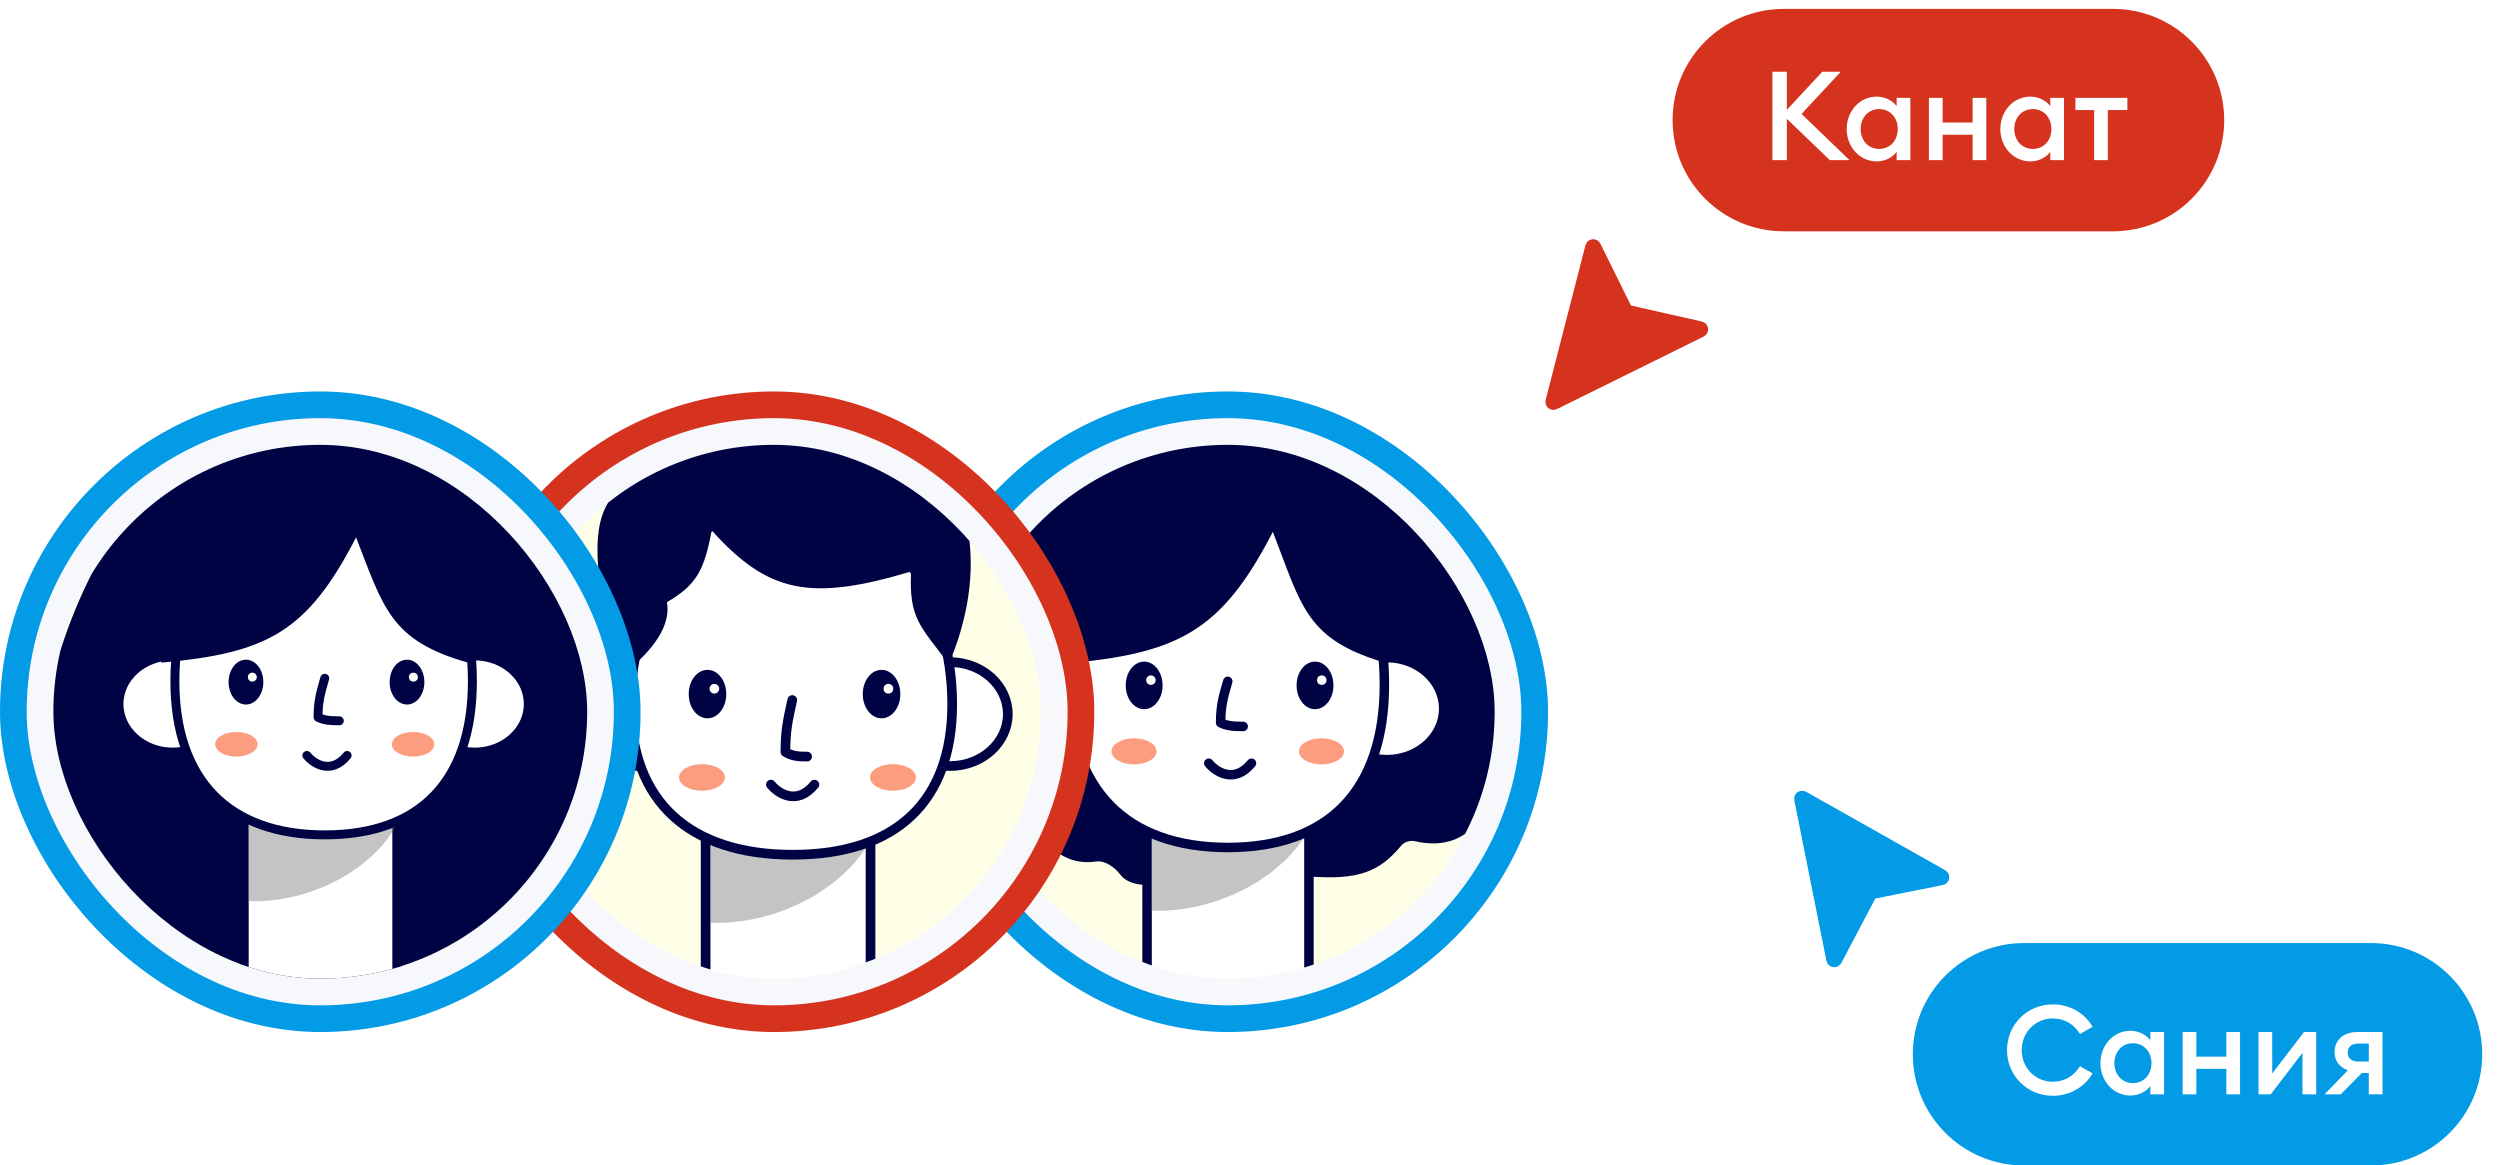 <?xml version="1.0" encoding="UTF-8"?> <svg xmlns="http://www.w3.org/2000/svg" width="281" height="131" viewBox="0 0 281 131" fill="none"><path d="M188 13.5C188 6.596 193.596 1 200.5 1H237.5C244.404 1 250 6.596 250 13.5V13.5C250 20.404 244.404 26 237.5 26H200.5C193.596 26 188 20.404 188 13.5V13.5Z" fill="#D6331F"></path><path d="M199.218 18V8.06H200.842V12.344L204.832 8.06H206.904L202.494 12.806L207.884 18H205.672L200.842 13.352V18H199.218ZM207.569 14.5C207.569 12.498 209.025 10.86 210.943 10.86C211.951 10.86 212.791 11.378 213.183 11.938V11H214.723V18H213.183V17.062C212.791 17.622 211.951 18.14 210.943 18.14C209.025 18.14 207.569 16.502 207.569 14.5ZM213.309 14.5C213.309 13.24 212.469 12.26 211.223 12.26C209.977 12.26 209.137 13.24 209.137 14.5C209.137 15.76 209.977 16.74 211.223 16.74C212.469 16.74 213.309 15.76 213.309 14.5ZM216.809 18V11H218.349V13.772H221.723V11H223.263V18H221.723V15.144H218.349V18H216.809ZM224.837 14.5C224.837 12.498 226.293 10.86 228.211 10.86C229.219 10.86 230.059 11.378 230.451 11.938V11H231.991V18H230.451V17.062C230.059 17.622 229.219 18.14 228.211 18.14C226.293 18.14 224.837 16.502 224.837 14.5ZM230.577 14.5C230.577 13.24 229.737 12.26 228.491 12.26C227.245 12.26 226.405 13.24 226.405 14.5C226.405 15.76 227.245 16.74 228.491 16.74C229.737 16.74 230.577 15.76 230.577 14.5ZM235.379 18V12.372H233.279V11H239.117V12.372H236.919V18H235.379Z" fill="white"></path><path d="M191.273 37.379L174.782 45.532C174.475 45.684 174.132 45.405 174.217 45.074L178.69 27.689C178.782 27.33 179.272 27.279 179.436 27.611L182.892 34.601C182.945 34.709 183.044 34.787 183.162 34.813L191.184 36.63C191.551 36.713 191.61 37.212 191.273 37.379Z" fill="#D6331F" stroke="#D6331F" stroke-linejoin="round"></path><rect x="103.5" y="45.5" width="69" height="69" rx="34.5" fill="#F7F8FC"></rect><rect x="103.5" y="45.5" width="69" height="69" rx="34.5" stroke="#039BE6" stroke-width="3"></rect><g clip-path="url(#clip0_2810_6208)"><rect x="108" y="50" width="60" height="60" fill="#FFFFE7"></rect><path d="M130.847 99.274C130.956 99.253 131.063 99.217 131.164 99.169L139.812 95.028C140.216 94.835 140.689 94.856 141.073 95.086L146.484 98.323C146.658 98.427 146.856 98.49 147.057 98.506C152.642 98.949 155.028 98.02 157.469 95.078C157.857 94.61 158.502 94.425 159.094 94.564C160.401 94.871 162.776 95.123 164.768 93.658C166.09 92.686 166.612 91.328 166.788 90.132C166.947 89.045 168.253 87.881 169.333 87.679C170.45 87.47 171.778 86.84 173.016 85.283C174.762 83.087 174.91 81.059 174.75 79.788C174.654 79.031 174.986 78.147 175.522 77.603C176.364 76.749 177.384 75.12 177.458 72.212C177.537 69.096 176.332 67.187 175.412 66.19C174.91 65.646 174.665 64.759 174.712 64.021C174.767 63.144 174.615 61.817 173.778 60.03C173.381 59.184 172.927 58.579 172.464 58.148C171.585 57.329 170.301 55.241 170.513 54.058C170.891 51.954 170.768 49.011 168.575 45.944C165.867 42.158 162.269 41.157 160.074 40.92C159.136 40.819 158.234 39.838 157.905 38.953C157.571 38.053 156.831 36.955 155.25 35.919C152.815 34.322 150.596 34.699 149.441 35.094C148.919 35.272 148.314 35.239 147.838 34.962C146.561 34.217 143.805 32.959 140.458 33.508C137.394 34.011 135.219 36.476 134.095 38.093C133.604 38.8 132.548 39.039 131.761 38.69C130.231 38.012 127.556 37.339 124.033 38.457C120.086 39.709 119.065 42.991 118.81 44.895C118.708 45.66 118.08 46.336 117.32 46.471C115.607 46.776 112.649 47.684 110.201 50.385C107.524 53.339 107.507 57.247 107.699 59.169C107.766 59.842 107.396 60.531 106.857 60.94C105.823 61.724 104.295 63.412 103.729 66.755C103.291 69.342 103.962 71.117 104.756 72.252C105.36 73.117 105.41 74.771 104.854 75.666C104.257 76.626 103.729 78.021 103.729 79.953C103.729 81.991 104.603 83.268 105.549 84.053C106.388 84.75 106.966 86.539 107.041 87.627C107.105 88.558 107.549 89.735 108.805 91.12C110.717 93.228 112.802 93.213 114.237 92.815C115.145 92.563 116.345 92.986 116.866 93.772C117.392 94.566 118.214 95.481 119.465 96.196C120.766 96.94 122.123 96.99 123.2 96.832C124.192 96.686 125.294 97.479 125.898 98.279C126.801 99.475 128.646 99.683 130.847 99.274Z" fill="#000343"></path><rect x="128.931" y="80.319" width="18.195" height="34.178" rx="3.675" fill="white" stroke="#000343" stroke-width="1.067" stroke-linecap="round"></rect><path d="M129.437 102.36V91.436H147.736C146.358 97.038 138.14 102.663 129.437 102.36Z" fill="#7E7E7E" fill-opacity="0.45"></path><path d="M126.263 79.651C126.263 82.769 123.449 85.386 119.862 85.386C116.274 85.386 113.46 82.769 113.46 79.651C113.46 76.533 116.274 73.916 119.862 73.916C123.449 73.916 126.263 76.533 126.263 79.651Z" fill="white" stroke="#000343" stroke-width="1.067"></path><path d="M149.47 79.651C149.47 82.769 152.284 85.386 155.872 85.386C159.459 85.386 162.273 82.769 162.273 79.651C162.273 76.533 159.459 73.916 155.872 73.916C152.284 73.916 149.47 76.533 149.47 79.651Z" fill="white" stroke="#000343" stroke-width="1.067"></path><path d="M155.605 76.921C155.605 82.909 154.016 87.476 151.066 90.545C148.12 93.61 143.744 95.256 138.008 95.256C132.272 95.256 127.822 93.609 124.804 90.54C121.785 87.47 120.128 82.903 120.128 76.921C120.128 70.93 121.791 64.682 124.871 59.947C127.947 55.219 132.401 52.044 138.008 52.044C143.613 52.044 147.995 55.217 151.001 59.943C154.011 64.677 155.605 70.926 155.605 76.921Z" fill="white" stroke="#000343" stroke-width="1.067" stroke-linecap="round"></path><path d="M138 76.584C137.474 78.401 137.2 79.35 137.2 81.241C137.904 81.577 138.577 81.662 139.734 81.652" stroke="#000343" stroke-width="1.067" stroke-linecap="round" stroke-linejoin="round"></path><path d="M128.602 79.578C129.152 79.578 129.64 79.281 129.985 78.82C130.331 78.359 130.541 77.728 130.541 77.038C130.541 76.347 130.331 75.717 129.985 75.256C129.64 74.795 129.152 74.498 128.602 74.498C128.052 74.498 127.565 74.795 127.219 75.256C126.873 75.717 126.664 76.347 126.664 77.038C126.664 77.728 126.873 78.359 127.219 78.82C127.565 79.281 128.052 79.578 128.602 79.578Z" fill="#000343" stroke="#000343" stroke-width="0.267" stroke-linecap="round"></path><circle cx="129.362" cy="76.448" r="0.667" fill="white" stroke="#000343" stroke-width="0.267"></circle><path d="M147.807 79.578C148.357 79.578 148.845 79.281 149.191 78.82C149.536 78.359 149.746 77.728 149.746 77.038C149.746 76.347 149.536 75.717 149.191 75.256C148.845 74.795 148.357 74.498 147.807 74.498C147.258 74.498 146.77 74.795 146.424 75.256C146.079 75.717 145.869 76.347 145.869 77.038C145.869 77.728 146.079 78.359 146.424 78.82C146.77 79.281 147.258 79.578 147.807 79.578Z" fill="#000343" stroke="#000343" stroke-width="0.267" stroke-linecap="round"></path><circle cx="148.567" cy="76.448" r="0.533" fill="white"></circle><path d="M135.866 85.787C136.666 86.765 138.747 88.134 140.667 85.787" stroke="#000343" stroke-width="1.067" stroke-linecap="round" stroke-linejoin="round"></path><g filter="url(#filter0_f_2810_6208)"><ellipse cx="127.464" cy="84.452" rx="2.534" ry="1.467" fill="#FC9D80"></ellipse></g><g filter="url(#filter1_f_2810_6208)"><ellipse cx="148.536" cy="84.452" rx="2.534" ry="1.467" fill="#FC9D80"></ellipse></g><path d="M143.068 59.78C137.239 71.09 132.301 73.454 119.728 74.584C119.195 56.446 121.372 53.859 140.267 50.977C155.643 56.105 155.637 60.877 156.005 74.584C146.784 71.956 146.361 68.263 143.068 59.78Z" fill="#000343"></path></g><rect x="52.5" y="45.5" width="69" height="69" rx="34.5" fill="#F7F8FC"></rect><rect x="52.5" y="45.5" width="69" height="69" rx="34.5" stroke="#D6331F" stroke-width="3"></rect><g clip-path="url(#clip1_2810_6208)"><rect x="57" y="50" width="60" height="60" fill="#FFFFE7"></rect><rect x="79.313" y="81.268" width="18.535" height="34.816" rx="3.743" fill="white" stroke="#000343" stroke-width="1.087" stroke-linecap="round"></rect><path d="M79.828 103.721V92.593H98.469C97.065 98.3 88.694 104.03 79.828 103.721Z" fill="#7E7E7E" fill-opacity="0.45"></path><path d="M77.682 80.262C77.682 83.439 74.816 86.104 71.161 86.104C67.507 86.104 64.64 83.439 64.64 80.262C64.64 77.086 67.507 74.42 71.161 74.42C74.816 74.42 77.682 77.086 77.682 80.262Z" fill="white" stroke="#000343" stroke-width="1.087"></path><path d="M100.235 80.262C100.235 83.439 103.102 86.104 106.757 86.104C110.411 86.104 113.278 83.439 113.278 80.262C113.278 77.086 110.411 74.42 106.757 74.42C103.102 74.42 100.235 77.086 100.235 80.262Z" fill="white" stroke="#000343" stroke-width="1.087"></path><g clip-path="url(#clip2_2810_6208)"><path d="M107.028 79.131C107.028 84.657 105.418 88.869 102.423 91.703C99.424 94.541 94.959 96.072 89.103 96.072C83.246 96.072 78.706 94.541 75.634 91.698C72.568 88.862 70.889 84.651 70.889 79.131C70.889 73.599 72.577 67.826 75.707 63.449C78.83 59.082 83.368 56.128 89.103 56.128C94.836 56.128 99.3 59.08 102.352 63.444C105.41 67.82 107.028 73.594 107.028 79.131Z" fill="white" stroke="#000343" stroke-width="1.087" stroke-linecap="round"></path><path d="M89.052 78.682C88.544 80.961 88.28 82.152 88.28 84.523C88.959 84.945 89.609 85.051 90.725 85.039" stroke="#000343" stroke-width="1.087" stroke-linecap="round" stroke-linejoin="round"></path><path d="M79.521 80.603C80.082 80.603 80.578 80.3 80.93 79.831C81.282 79.361 81.496 78.719 81.496 78.015C81.496 77.312 81.282 76.669 80.93 76.2C80.578 75.731 80.082 75.428 79.521 75.428C78.961 75.428 78.464 75.731 78.112 76.2C77.76 76.669 77.547 77.312 77.547 78.015C77.547 78.719 77.76 79.361 78.112 79.831C78.464 80.3 78.961 80.603 79.521 80.603Z" fill="#000343" stroke="#000343" stroke-width="0.272" stroke-linecap="round"></path><circle cx="80.295" cy="77.414" r="0.679" fill="white" stroke="#000343" stroke-width="0.272"></circle><path d="M99.085 80.603C99.645 80.603 100.142 80.3 100.494 79.831C100.846 79.361 101.06 78.719 101.06 78.015C101.06 77.312 100.846 76.669 100.494 76.2C100.142 75.731 99.645 75.428 99.085 75.428C98.525 75.428 98.028 75.731 97.676 76.2C97.324 76.669 97.111 77.312 97.111 78.015C97.111 78.719 97.324 79.361 97.676 79.831C98.028 80.3 98.525 80.603 99.085 80.603Z" fill="#000343" stroke="#000343" stroke-width="0.272" stroke-linecap="round"></path><circle cx="99.859" cy="77.414" r="0.543" fill="white"></circle><path d="M86.649 88.191C87.464 89.188 89.584 90.583 91.54 88.191" stroke="#000343" stroke-width="1.087" stroke-linecap="round" stroke-linejoin="round"></path><g filter="url(#filter2_f_2810_6208)"><ellipse cx="78.905" cy="87.383" rx="2.581" ry="1.494" fill="#FC9D80"></ellipse></g><g filter="url(#filter3_f_2810_6208)"><ellipse cx="100.371" cy="87.383" rx="2.581" ry="1.494" fill="#FC9D80"></ellipse></g></g><path d="M67.221 63.552C66.775 57.554 68.444 54.449 73.471 53.227C73.471 53.227 88.415 38.418 101.594 48.2C114.772 57.982 106.621 74.612 106.621 74.612C103.496 70.4 102.128 69.556 102.409 64.231C91.04 67.648 86.3 66.636 79.992 59.612C79.172 64.147 78.226 65.781 74.965 67.683C75.549 71.029 72.112 73.933 71.161 74.884C68.128 71.557 67.553 69.124 67.221 63.552Z" fill="#000343"></path></g><rect x="1.5" y="45.5" width="69" height="69" rx="34.5" fill="#F7F8FC"></rect><rect x="1.5" y="45.5" width="69" height="69" rx="34.5" stroke="#039BE6" stroke-width="3"></rect><g clip-path="url(#clip3_2810_6208)"><rect x="6" y="50" width="60" height="60" fill="#FFFFE7"></rect><path d="M68.183 91.687C68.183 111.058 50.162 115.714 36.945 115.714C23.727 115.714 3.817 111.058 3.817 91.687C3.817 72.316 14.65 45.704 36.945 45.566C59.24 45.428 68.183 72.316 68.183 91.687Z" fill="#000343"></path><rect x="27.451" y="80.515" width="17.151" height="32.216" rx="3.464" fill="white" stroke="#000343" stroke-width="1.006" stroke-linecap="round"></rect><path d="M27.928 101.291V90.993H45.177C43.878 96.274 36.132 101.576 27.928 101.291Z" fill="#7E7E7E" fill-opacity="0.45"></path><path d="M25.44 79.131C25.44 82.07 22.787 84.537 19.406 84.537C16.024 84.537 13.371 82.07 13.371 79.131C13.371 76.192 16.024 73.725 19.406 73.725C22.787 73.725 25.44 76.192 25.44 79.131Z" fill="white" stroke="#000343" stroke-width="1.006"></path><path d="M47.314 79.131C47.314 82.07 49.967 84.537 53.349 84.537C56.73 84.537 59.383 82.07 59.383 79.131C59.383 76.192 56.73 73.725 53.349 73.725C49.967 73.725 47.314 76.192 47.314 79.131Z" fill="white" stroke="#000343" stroke-width="1.006"></path><path d="M53.097 76.557C53.097 82.202 51.599 86.507 48.819 89.399C46.042 92.288 41.917 93.84 36.51 93.84C31.104 93.84 26.909 92.288 24.064 89.395C21.219 86.501 19.657 82.196 19.657 76.557C19.657 70.91 21.224 65.021 24.127 60.558C27.027 56.101 31.225 53.108 36.51 53.108C41.794 53.108 45.925 56.099 48.758 60.554C51.595 65.016 53.097 70.906 53.097 76.557Z" fill="white" stroke="#000343" stroke-width="1.006" stroke-linecap="round"></path><path d="M36.503 76.24C36.007 77.953 35.749 78.848 35.749 80.63C36.412 80.947 37.047 81.026 38.137 81.017" stroke="#000343" stroke-width="1.006" stroke-linecap="round" stroke-linejoin="round"></path><path d="M27.644 79.062C28.163 79.062 28.622 78.781 28.948 78.347C29.274 77.913 29.472 77.318 29.472 76.667C29.472 76.016 29.274 75.422 28.948 74.987C28.622 74.553 28.163 74.273 27.644 74.273C27.126 74.273 26.666 74.553 26.341 74.987C26.015 75.422 25.817 76.016 25.817 76.667C25.817 77.318 26.015 77.913 26.341 78.347C26.666 78.781 27.126 79.062 27.644 79.062Z" fill="#000343" stroke="#000343" stroke-width="0.251" stroke-linecap="round"></path><circle cx="28.361" cy="76.11" r="0.629" fill="white" stroke="#000343" stroke-width="0.251"></circle><path d="M45.747 79.062C46.266 79.062 46.725 78.781 47.051 78.347C47.377 77.913 47.575 77.318 47.575 76.667C47.575 76.016 47.377 75.422 47.051 74.987C46.725 74.553 46.266 74.273 45.747 74.273C45.229 74.273 44.769 74.553 44.444 74.987C44.118 75.422 43.92 76.016 43.92 76.667C43.92 77.318 44.118 77.913 44.444 78.347C44.769 78.781 45.229 79.062 45.747 79.062Z" fill="#000343" stroke="#000343" stroke-width="0.251" stroke-linecap="round"></path><circle cx="46.464" cy="76.11" r="0.503" fill="white"></circle><path d="M34.491 84.914C35.246 85.836 37.207 87.127 39.017 84.914" stroke="#000343" stroke-width="1.006" stroke-linecap="round" stroke-linejoin="round"></path><g filter="url(#filter4_f_2810_6208)"><ellipse cx="26.571" cy="83.657" rx="2.389" ry="1.383" fill="#FC9D80"></ellipse></g><g filter="url(#filter5_f_2810_6208)"><ellipse cx="46.434" cy="83.657" rx="2.389" ry="1.383" fill="#FC9D80"></ellipse></g><path d="M40.023 60.4C34.529 71.061 30 73.414 18.149 74.48C15.76 58.263 19.572 54.819 37.383 52.102C51.876 56.935 52.247 61.559 52.594 74.48C43.903 72.003 43.126 68.396 40.023 60.4Z" fill="#000343"></path></g><path d="M215 118.5C215 111.596 220.596 106 227.5 106H266.5C273.404 106 279 111.596 279 118.5V118.5C279 125.404 273.404 131 266.5 131H227.5C220.596 131 215 125.404 215 118.5V118.5Z" fill="#039BE6"></path><path d="M225.588 118.03C225.588 115.16 227.87 112.892 230.726 112.892C232.672 112.892 234.324 113.886 235.206 115.412L233.792 116.224C233.148 115.16 232.098 114.474 230.726 114.474C228.752 114.474 227.24 116.056 227.24 118.03C227.24 120.004 228.752 121.586 230.726 121.586C232.098 121.586 233.148 120.9 233.792 119.836L235.206 120.648C234.324 122.174 232.672 123.168 230.726 123.168C227.87 123.168 225.588 120.9 225.588 118.03ZM236.087 119.5C236.087 117.498 237.543 115.86 239.461 115.86C240.469 115.86 241.309 116.378 241.701 116.938V116H243.241V123H241.701V122.062C241.309 122.622 240.469 123.14 239.461 123.14C237.543 123.14 236.087 121.502 236.087 119.5ZM241.827 119.5C241.827 118.24 240.987 117.26 239.741 117.26C238.495 117.26 237.655 118.24 237.655 119.5C237.655 120.76 238.495 121.74 239.741 121.74C240.987 121.74 241.827 120.76 241.827 119.5ZM245.327 123V116H246.867V118.772H250.241V116H251.781V123H250.241V120.144H246.867V123H245.327ZM253.858 123V116H255.398V120.662L258.968 116H260.34V123H258.8V118.338L255.23 123H253.858ZM261.283 123L263.901 120.298C262.963 119.976 262.403 119.22 262.403 118.282C262.403 116.994 263.299 116 264.965 116H267.793V123H266.253V120.606H265.469L263.103 123H261.283ZM265.049 119.318H266.253V117.302H265.049C264.293 117.302 263.887 117.68 263.887 118.338C263.887 118.968 264.363 119.318 265.049 119.318Z" fill="white"></path><path d="M205.779 107.894L202.171 89.856C202.104 89.52 202.462 89.26 202.76 89.429L218.395 98.248C218.718 98.431 218.641 98.916 218.277 98.989L210.631 100.518C210.513 100.542 210.412 100.617 210.356 100.724L206.525 108.002C206.35 108.336 205.853 108.264 205.779 107.894Z" fill="#039BE6" stroke="#039BE6" stroke-linejoin="round"></path><defs><filter id="filter0_f_2810_6208" x="121.729" y="79.784" width="11.47" height="9.336" filterUnits="userSpaceOnUse" color-interpolation-filters="sRGB"><feFlood flood-opacity="0" result="BackgroundImageFix"></feFlood><feBlend mode="normal" in="SourceGraphic" in2="BackgroundImageFix" result="shape"></feBlend><feGaussianBlur stdDeviation="1.6" result="effect1_foregroundBlur_2810_6208"></feGaussianBlur></filter><filter id="filter1_f_2810_6208" x="142.801" y="79.784" width="11.47" height="9.336" filterUnits="userSpaceOnUse" color-interpolation-filters="sRGB"><feFlood flood-opacity="0" result="BackgroundImageFix"></feFlood><feBlend mode="normal" in="SourceGraphic" in2="BackgroundImageFix" result="shape"></feBlend><feGaussianBlur stdDeviation="1.6" result="effect1_foregroundBlur_2810_6208"></feGaussianBlur></filter><filter id="filter2_f_2810_6208" x="73.063" y="82.628" width="11.684" height="9.511" filterUnits="userSpaceOnUse" color-interpolation-filters="sRGB"><feFlood flood-opacity="0" result="BackgroundImageFix"></feFlood><feBlend mode="normal" in="SourceGraphic" in2="BackgroundImageFix" result="shape"></feBlend><feGaussianBlur stdDeviation="1.63" result="effect1_foregroundBlur_2810_6208"></feGaussianBlur></filter><filter id="filter3_f_2810_6208" x="94.529" y="82.628" width="11.684" height="9.511" filterUnits="userSpaceOnUse" color-interpolation-filters="sRGB"><feFlood flood-opacity="0" result="BackgroundImageFix"></feFlood><feBlend mode="normal" in="SourceGraphic" in2="BackgroundImageFix" result="shape"></feBlend><feGaussianBlur stdDeviation="1.63" result="effect1_foregroundBlur_2810_6208"></feGaussianBlur></filter><filter id="filter4_f_2810_6208" x="21.166" y="79.257" width="10.811" height="8.8" filterUnits="userSpaceOnUse" color-interpolation-filters="sRGB"><feFlood flood-opacity="0" result="BackgroundImageFix"></feFlood><feBlend mode="normal" in="SourceGraphic" in2="BackgroundImageFix" result="shape"></feBlend><feGaussianBlur stdDeviation="1.509" result="effect1_foregroundBlur_2810_6208"></feGaussianBlur></filter><filter id="filter5_f_2810_6208" x="41.029" y="79.257" width="10.811" height="8.8" filterUnits="userSpaceOnUse" color-interpolation-filters="sRGB"><feFlood flood-opacity="0" result="BackgroundImageFix"></feFlood><feBlend mode="normal" in="SourceGraphic" in2="BackgroundImageFix" result="shape"></feBlend><feGaussianBlur stdDeviation="1.509" result="effect1_foregroundBlur_2810_6208"></feGaussianBlur></filter><clipPath id="clip0_2810_6208"><rect x="108" y="50" width="60" height="60" rx="30" fill="white"></rect></clipPath><clipPath id="clip1_2810_6208"><rect x="57" y="50" width="60" height="60" rx="30" fill="white"></rect></clipPath><clipPath id="clip2_2810_6208"><rect width="37.226" height="51.627" fill="white" transform="translate(70.346 45.075)"></rect></clipPath><clipPath id="clip3_2810_6208"><rect x="6" y="50" width="60" height="60" rx="30" fill="white"></rect></clipPath></defs></svg> 